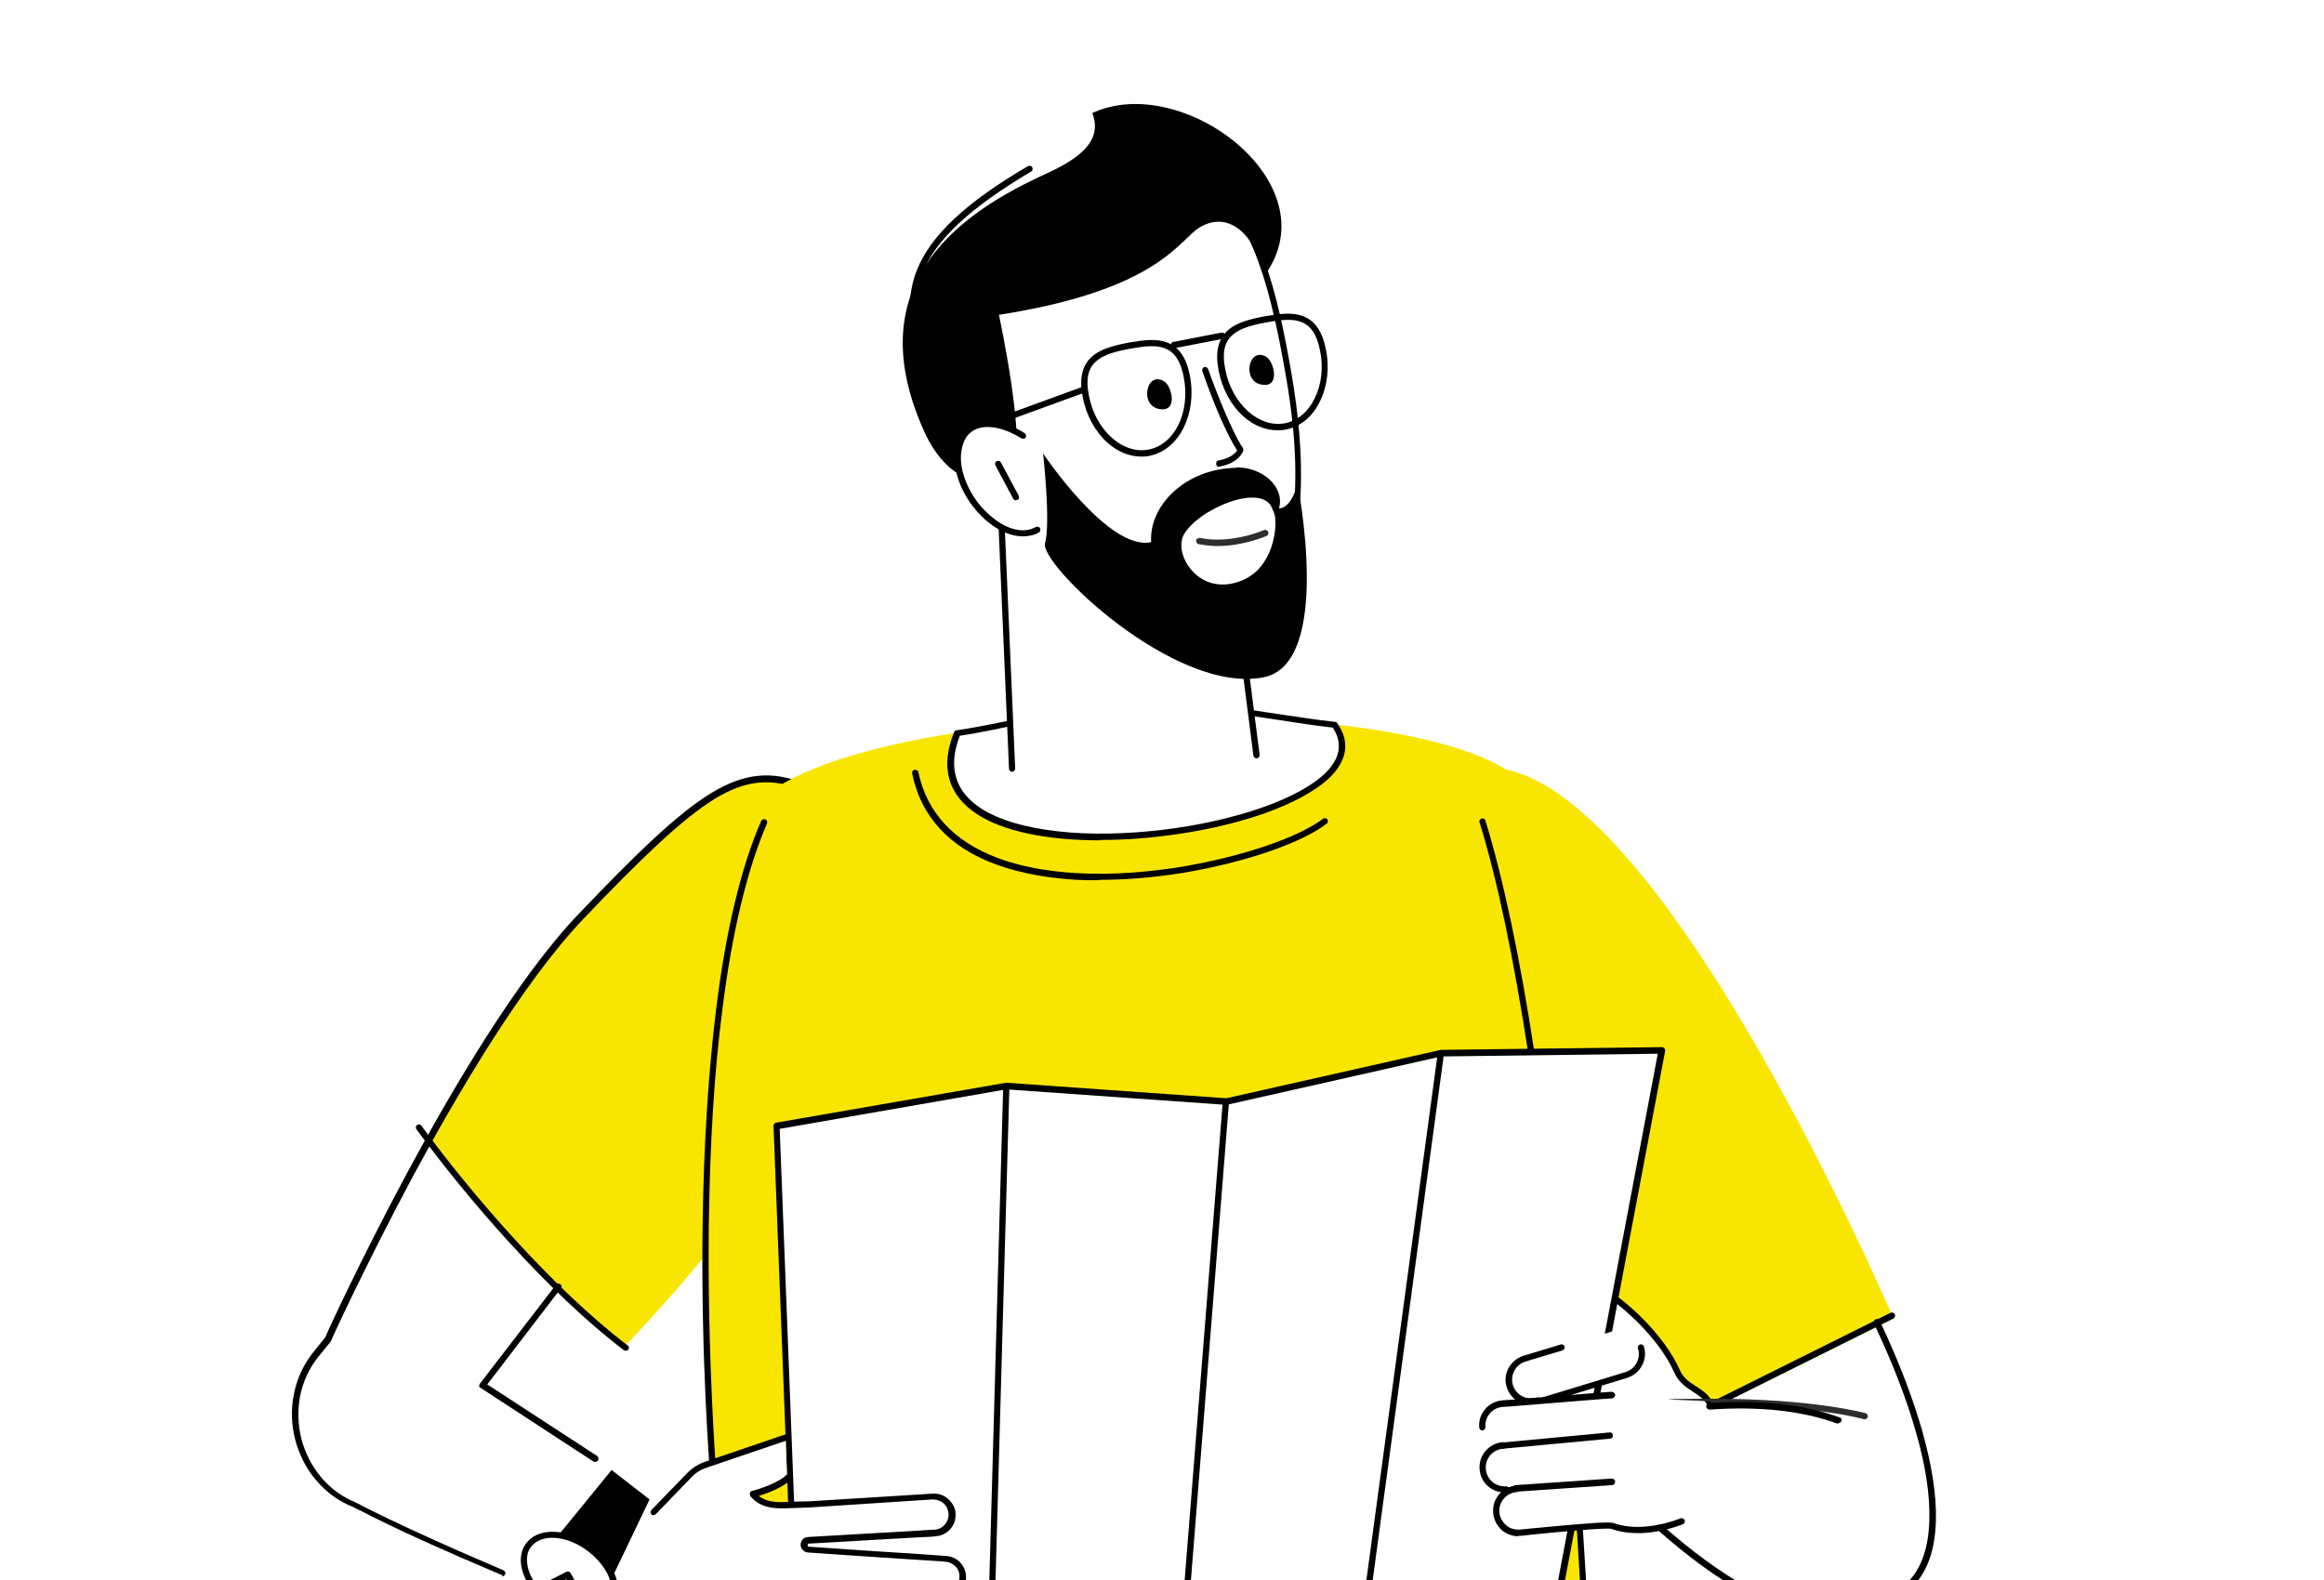 <?xml version="1.0" encoding="UTF-8"?>
<svg xmlns="http://www.w3.org/2000/svg" xmlns:xlink="http://www.w3.org/1999/xlink" version="1.1" viewBox="0 0 600 408">
  <rect x="0" y="0" width="600" height="408" fill="#808080" stroke="none"/>
  <defs>
    <style>
      .cls-1 {
        fill: none;
      }

      .cls-2 {
        fill: #fff;
      }

      .cls-3 {
        fill: #2e2e2e;
      }

      .cls-4 {
        fill: #f9e600;
      }

      .cls-5 {
        clip-path: url(#clippath);
      }
    </style>
    <clipPath id="clippath">
      <rect class="cls-1" width="600" height="408" transform="translate(600 408) rotate(180)"></rect>
    </clipPath>
  </defs>
  <g>
    <g id="Ebene_1">
      <rect class="cls-2" width="600" height="408" transform="translate(600 408) rotate(180)"></rect>
      <g class="cls-5">
        <g>
          <path class="cls-2" d="M178.6,396.2l-54.1-38.5,59.7-79.6c.6-.6,1.2-1.3,1.7-1.9,11.5-14.2,14.2-31,0-42.5-14.2-11.5-28.8-6.3-40.2,7.9l-35.7,53.5-25.5,50.8-3,3.7c-10.4,12.7-5.4,32.9,9.9,39.1,0,0,72.6,32.2,72.6,32.2,15,6.6,27.8-14.5,14.6-24.7Z"></path>
          <g>
            <path class="cls-2" d="M208.6,369.2s-16.5,5.4-24.2,7.9c-7.7,2.5-3.7,10.2,3.2,10,6.3-.2,14.8-4,20.1-8.7,4.1-3.6,2.9-9.9.9-9.2Z"></path>
            <g>
              <path class="cls-4" d="M206.1,203.4c-13.6-5.6-23,2.2-35.1,12.8-18.3,16-31.8,31.8-43.7,50.8-8.8,14-16.6,27.7-16.6,27.7,4.6,7.9,37.5,47.1,50.8,52.7,0,0,113.7-115.8,44.6-144Z"></path>
              <path class="cls-2" d="M432.1,246.8c36.2,50.8,60.5,110.4,66.6,136.1,9.6,39.8-46.1,33.4-69.8-2.2-14-21-53-75.2-62.4-114.7-9.4-39.6,65.5-19.1,65.5-19.1Z"></path>
              <path d="M129.6,407.1c.3,0,.6-.2.8-.5.2-.4,0-.9-.4-1.1-27.5-11.7-37.9-17.4-38.1-17.5,0,0,0,0,0,0-7-2.8-12.1-8.9-14.1-16.5-.9-3.6-1-7.5-.3-11.1.8-3.8,2.4-7.3,4.9-10.3l3-3.7c0,0,0-.1.1-.2,0-.2,8.9-19.6,21.2-42.6,11.4-21.2,28.3-49.9,43.9-66.3,14.5-15.2,25.3-25.7,33.9-31,8-4.9,14.6-5.5,22.8-2.3.4.2.9,0,1.1-.5.2-.4,0-.9-.5-1.1-8.7-3.5-15.7-2.8-24.3,2.4-8.8,5.4-19.2,15.5-34.2,31.2-15.8,16.5-32.7,45.4-44.2,66.7-11.9,22.2-20.6,41-21.2,42.6l-2.9,3.6c-2.6,3.2-4.4,6.9-5.2,11-.8,3.8-.7,7.9.3,11.8,1,3.8,2.8,7.5,5.3,10.4,2.7,3.2,5.9,5.6,9.8,7.1h0c.3.2.9.5,2,1,1.3.7,3.5,1.8,6.6,3.3,5.5,2.7,15.2,7.1,29.6,13.2.1,0,.2,0,.3,0Z"></path>
              <path d="M153.7,377.5c.3,0,.5-.1.7-.4.2-.4.1-.9-.2-1.1l-28.4-18.5,19-24.8c.3-.4.2-.9-.2-1.1-.4-.3-.9-.2-1.1.2l-19.6,25.5c-.1.2-.2.4-.2.6,0,.2.2.4.4.5l29.1,19c.1,0,.3.1.4.1Z"></path>
              <g>
                <path class="cls-4" d="M371.2,203.5c43.1-37.1,117.3,136.2,117.3,136.2l-71.4,35.5s-83.2-139.5-45.9-171.6Z"></path>
                <path d="M441.4,363.9c.1,0,.2,0,.4,0l47-23.4c.4-.2.6-.7.4-1.1-.2-.4-.7-.6-1.1-.4l-47,23.4c-.4.2-.6.7-.4,1.1.1.3.4.5.7.5Z"></path>
              </g>
              <path d="M161.6,348.8c.2,0,.5-.1.6-.3.3-.4.2-.9-.2-1.1-19.5-14.9-40.3-39.1-53.2-56.7-.3-.4-.8-.4-1.1-.2-.4.3-.4.8-.2,1.1,13,17.7,33.8,42,53.5,57,.1.1.3.2.5.2Z"></path>
              <path d="M184,649.9c1.8-66.7,6.4-127.4,16.5-161.4,31-104.6,200.1-5.4,200.1-5.4,9.1,39.5,9.6,101.3,6.1,166.8,0,0-107.9,0-107.9,0-1.1-48.8-1.8-83.6-1.8-83.6,0,0-2.7,35-7.1,83.6h-105.8Z"></path>
              <path class="cls-4" d="M325.1,572.5c.4,0,.7-.3.8-.7,0-.4-.2-.9-.6-1l-55.3-10.8c-.4,0-.9.2-1,.6,0,.4.2.9.6,1l55.3,10.8c0,0,.1,0,.2,0Z"></path>
              <path class="cls-4" d="M265.4,579.7c.1,0,.2,0,.3,0l52.1-21.1c.4-.2.6-.6.4-1.1-.2-.4-.6-.6-1.1-.4l-52.1,21.1c-.4.2-.6.6-.4,1.1.1.3.4.5.8.5Z"></path>
              <path class="cls-4" d="M299.3,557.4c.2,0,.5-.1.7-.3.1-.1,2.7-3.7,5.2-12.5,4.1-14.6,4.7-32.4,4.5-44.6,0-.5-.4-.8-.8-.8-.5,0-.8.4-.8.8.2,12.1-.4,29.6-4.4,44-2.4,8.6-4.9,12.1-5,12.1-.3.4-.2.9.2,1.1.1.1.3.2.5.2Z"></path>
              <path class="cls-4" d="M396.8,209.3c5.7,75.6,17,296.5,17,296.5l-221.8,26.7s-20.6-275,0-320.4c15.5-34.3,202.4-36.9,204.9-2.8Z"></path>
              <g>
                <path class="cls-2" d="M344.6,187.1c-14.3-1.6-33.1-5.7-49.3-5.4-17.4.3-32.3,5.1-48,7.6-18.3,44.9,117,25.7,97.4-2.2Z"></path>
                <path d="M284.2,216.9c5.1,0,10.4-.3,16-1,9.3-1.1,18.2-3.1,25.8-5.7,8-2.8,14.1-6.2,17.7-9.8,4.2-4.4,4.8-9.1,1.5-13.7-.1-.2-.3-.3-.6-.3-4.5-.5-9.3-1.2-14.5-2-11.1-1.7-23.8-3.6-35-3.4-11.6.2-22.2,2.4-32.4,4.6-5.1,1.1-10.4,2.2-15.8,3-.3,0-.5.2-.6.5-3.6,8.9-1.6,16.2,5.9,21.1,6.8,4.5,18.2,6.8,31.9,6.8ZM344.1,187.9c2.5,3.8,2,7.7-1.6,11.4-6.6,6.8-23.3,12.7-42.5,15-9.4,1.1-18.6,1.3-26.6.4-8.6-.9-15.6-3-20.2-6-6.7-4.4-8.5-10.7-5.4-18.7,5.2-.8,10.4-1.9,15.4-3,10.1-2.1,20.6-4.3,32.1-4.5,11.1-.2,23.6,1.7,34.7,3.4,5,.8,9.8,1.5,14.2,2Z"></path>
              </g>
              <path d="M409.3,420.8s0,0,0,0c.4,0,.8-.4.8-.9,0-.4-1.7-36.1-5.7-79.4-2.4-25.4-5.2-48.4-8.2-68.4-3.8-25-8.1-45.2-12.7-60.2-.1-.4-.6-.7-1-.5-.4.1-.7.6-.5,1,4.6,14.9,8.8,35,12.6,59.9,3,19.9,5.8,42.9,8.2,68.3,4.1,43.2,5.7,78.9,5.7,79.3,0,.4.4.8.8.8Z"></path>
              <path d="M189.9,533.6s0,0,0,0l225.5-27.1c.4,0,.8-.5.7-.9,0-.4-.5-.8-.9-.7l-225.5,27.1c-.4,0-.8.5-.7.9,0,.4.4.7.8.7Z"></path>
              <path d="M283.8,227.2c6.9,0,14.1-.6,21.6-1.8,15.6-2.6,30.5-7.6,37.1-12.7.4-.3.4-.8.2-1.1-.3-.4-.8-.4-1.1-.2-6.4,4.9-21,9.8-36.4,12.4-25.1,4.1-40.6.4-47.5-2.2-11.5-4.3-18.4-11.8-20.6-22.2,0-.4-.5-.7-1-.6-.4,0-.7.5-.6,1,2.3,11.1,9.6,19,21.6,23.4,6.5,2.4,14.4,3.8,23.3,4.1,1.1,0,2.3,0,3.5,0Z"></path>
              <g>
                <path d="M260.9,63.2c-18.7,17-24.7,25-16.1,43.9,8.6,18.9,23.8,50.3,32.7,56.5,8.9,6.2-16.7-100.4-16.7-100.4Z"></path>
                <g>
                  <g>
                    <path class="cls-2" d="M316,129.5l8.4,65.6c1.7,20.1-60.8,24.2-63.1,3.4l-4.2-97.4s47.9-26,58.9,28.4Z"></path>
                    <path d="M261.3,199.3s0,0,0,0c.4,0,.8-.4.8-.8l-4.2-96.9c1.4-.7,6.1-2.9,12.1-4.4,6.6-1.6,16.4-2.7,25.2,1.3,10,4.7,16.8,15.2,20,31.1l8.4,65.5c0,.4.5.8.9.7.4,0,.8-.5.7-.9l-8.4-65.6s0,0,0,0c-3.3-16.5-10.4-27.3-20.9-32.3-4.1-1.9-8.7-2.9-13.7-3-4,0-8.2.5-12.6,1.5-7.4,1.8-12.7,4.7-12.9,4.8-.3.1-.4.4-.4.8l4.2,97.4c0,.4.4.8.8.8Z"></path>
                    <path class="cls-2" d="M283.2,41.7c-81.9,15.9-6.8,130.2,24.3,125.2,28.6-4.6,30.7-38.4,25.2-69.9-5.6-32-13.4-62.4-49.5-55.4Z"></path>
                    <path d="M307.5,167.7s0,0,.1,0c8.6-1.4,15.3-5.4,20-12,10.7-15,9.1-40.2,5.9-58.8-3.6-21-8.4-42.2-22.3-51.8-3.6-2.5-7.6-4.1-12.1-4.8-4.8-.8-10.2-.6-16.1.6-.4,0-.7.5-.6,1,0,.4.5.7,1,.6,11.1-2.2,20-.9,27,4,13.4,9.2,18,30.1,21.6,50.7,5.8,33.1.1,49.6-5.6,57.6-4.5,6.2-10.8,10.1-18.9,11.4-.4,0-.7.5-.7.9,0,.4.4.7.8.7Z"></path>
                    <path d="M300.6,98.5c-4.6-2.9-6.5,6.1-1.4,7.1,5.1,1,3.3-5.9,1.4-7.1Z"></path>
                    <path d="M327,92.2c-4.6-2.9-6.5,6.1-1.4,7.1,5.1,1,3.3-5.9,1.4-7.1Z"></path>
                    <path d="M314.6,120.5c0,0,.1,0,.2,0,5.3-1,6.1-4,6.2-4.1,0-.2,0-.5-.1-.7,0,0-.9-1.2-2.4-4.3-1.4-2.9-3.7-8-6.6-16.1-.1-.4-.6-.6-1-.5-.4.1-.6.6-.5,1,4.7,13.5,8,19,9,20.5-.1.2-.3.5-.7.8-.6.6-1.9,1.4-4.1,1.8-.4,0-.7.5-.6,1,0,.4.4.7.8.7Z"></path>
                  </g>
                  <path d="M326.7,70.8c-4.9-15.7-13.6-15.5-18.9-10.6-5.3,4.9-13.6,15.4-49.9,21.1,0,0,7.4,34.3,3.5,40-3.9,5.7-16.1,5-22.8-9.9-16.5-36.6,7-55.1,29.9-65.8,5.7-2.7,17.1-7.4,13.5-16.4,23.2-10.8,61.5,18,44.7,41.6Z"></path>
                  <g>
                    <path class="cls-2" d="M271.6,132.3c7.7-15.8-19.6-31.2-23.8-17.8-4.2,13.4,16.6,32.6,23.8,17.8Z"></path>
                    <path d="M262.3,129.1c.1,0,.3,0,.4,0,.4-.2.5-.7.3-1.1l-4.6-8.6c-.2-.4-.7-.5-1.1-.3-.4.2-.5.7-.3,1.1l4.6,8.6c.1.3.4.4.7.4Z"></path>
                    <path d="M264.1,138.5c1.5,0,2.9-.3,4.1-1,.4-.2.5-.7.3-1.1-.2-.4-.7-.5-1.1-.3-3,1.7-7.2.8-11.2-2.5-2.8-2.2-5.2-5.4-6.6-8.7-1.1-2.5-2.2-6.3-1-10.1.6-2.1,1.9-3.4,3.7-4.1,3-1.1,7.3-.1,11.4,2.5.4.2.9.1,1.1-.2.2-.4.1-.9-.2-1.1-4.5-2.9-9.3-3.9-12.8-2.6-2.3.8-3.9,2.6-4.7,5.1-1.1,3.4-.7,7.2,1,11.2,1.6,3.6,4.1,6.9,7.1,9.3,3,2.4,6.1,3.6,8.9,3.6Z"></path>
                  </g>
                  <path d="M319.2,120.8c-13.2.2-22.6,9.8-22,19.2-11,2.4-27.9-22.9-27.9-22.9,0,0,2,17.9.5,23.2-1.5,5.3,33.4,39.1,56.4,34.6,18.1-3.5,8.8-49.9,8.8-49.9,0,0-1.5,6.2-4.8,6.3,1.6-5.7-4.4-10.7-11-10.6Z"></path>
                  <path class="cls-2" d="M329.3,134c-.2-.8-.3-1.7-.7-2.3-2.2-7.6-19.6-.2-23.1,6.6-.4.9-.5,1.7-.5,2.8.2,5.2,6.2,12.3,15.1,9,8.9-3.2,9.5-14.2,9.1-16.2Z"></path>
                  <path class="cls-3" d="M314.4,141c6.6,0,12.3-2.5,12.6-2.6.4-.2.6-.7.4-1.1-.2-.4-.7-.6-1.1-.4h0c0,0-8.5,3.7-16.5,2-.4,0-.9.2-1,.6,0,.4.2.9.6,1,1.6.3,3.3.5,4.9.5Z"></path>
                </g>
                <path d="M294.7,117.9c.7,0,1.4,0,2.1-.2,7.6-1.5,12.3-10.8,10.4-20.7l-.8.2.8-.2c-.9-4.7-2.9-7.5-6-8.6-2.7-1-5.9-.6-10,.1-4,.8-7.2,1.7-9.3,3.6-2.5,2.2-3.3,5.6-2.4,10.3.9,4.8,3.2,9,6.4,11.9,2.7,2.4,5.7,3.6,8.8,3.6ZM297.3,89.4c1.2,0,2.3.1,3.3.5,2.6.9,4.2,3.3,5,7.4h0c1.8,9.1-2.3,17.5-9.1,18.8-3.2.6-6.6-.5-9.5-3.1-3-2.7-5.1-6.6-5.9-11-.8-4.1-.2-6.9,1.9-8.7,1.9-1.7,4.8-2.5,8.5-3.2,2.2-.4,4.1-.7,5.8-.7Z"></path>
                <path d="M329.9,111.1c.7,0,1.4,0,2.1-.2,3.7-.7,6.9-3.3,8.8-7.3,1.9-3.9,2.5-8.7,1.5-13.4h0c-.9-4.7-2.9-7.5-6-8.6-2.7-1-5.9-.6-10,.1-4,.8-7.2,1.7-9.3,3.6-2.5,2.2-3.3,5.6-2.4,10.3.9,4.8,3.2,9,6.4,11.9,2.7,2.4,5.7,3.6,8.8,3.6ZM332.5,82.6c1.2,0,2.3.1,3.3.5,2.6.9,4.2,3.3,5,7.4h0c.9,4.4.4,8.8-1.4,12.4-1.7,3.5-4.5,5.8-7.7,6.4-3.2.6-6.6-.5-9.5-3.1-3-2.7-5.1-6.6-5.9-11-.8-4.1-.2-6.9,1.9-8.7,1.9-1.7,4.8-2.5,8.5-3.2,2.2-.4,4.1-.7,5.8-.7ZM341.6,90.3h0,0Z"></path>
                <path d="M255.5,110.2c0,0,.2,0,.3,0l24.4-8.9c.4-.2.6-.6.5-1-.2-.4-.6-.6-1-.5l-24.4,8.9c-.4.2-.6.6-.5,1,.1.3.4.5.8.5Z"></path>
                <path d="M303.1,89.9c0,0,.1,0,.2,0l12.4-2.4c.4,0,.7-.5.6-1,0-.4-.5-.7-1-.6l-12.4,2.4c-.4,0-.7.5-.6,1,0,.4.4.7.8.7Z"></path>
                <path d="M239.7,97.1c0,0,.2,0,.3,0,.4-.2.6-.6.5-1.1-2.1-5.4-3.3-9.6-3.8-13.4-.5-4.4,0-8.4,1.5-12.2,3.4-8.5,12.3-16.8,28-26.1.4-.2.5-.7.3-1.1-.2-.4-.7-.5-1.1-.3-16.1,9.4-25.2,18-28.7,26.9-3.7,9.2-1,18.4,2.3,26.9.1.3.4.5.8.5Z"></path>
              </g>
              <path d="M184.2,381.2s0,0,0,0c.4,0,.8-.4.7-.9,0-.3-2.3-29.4-1.9-64.4.3-20.6,1.4-39.2,3.5-55.2,2.5-20,6.4-36.2,11.5-48,.2-.4,0-.9-.4-1.1-.4-.2-.9,0-1.1.4-5.2,12-9.1,28.3-11.6,48.5-2,16.1-3.2,34.8-3.5,55.4-.5,35.1,1.9,64.3,1.9,64.6,0,.4.4.7.8.7Z"></path>
              <g>
                <path class="cls-2" d="M401.3,356.4c9-8.9,10.7-24.4,14.4-22.1,3.6,2.3,13.2,10.4,17.4,19.8,2.5,5.7,9.7,4.4,9.4,13.1-.4,8.7-2.2,28.3-9.6,27.6-7.4-.6-11.7,2-16.7-1.1-5-3.1-14.8-37.3-14.8-37.3Z"></path>
                <path d="M442.3,368c.4,0,.8-.3.8-.8.2-5.7-2.7-7.6-5.2-9.2-1.7-1.1-3.3-2.1-4.2-4.2-4.2-9.4-13.8-17.6-17.7-20.1-.4-.2-.9-.1-1.1.3-.2.4-.1.9.3,1.1,3.8,2.4,13.1,10.4,17.1,19.4,1.1,2.5,3.1,3.8,4.8,4.9,2.5,1.6,4.7,3.1,4.5,7.8,0,.4.3.8.8.8,0,0,0,0,0,0Z"></path>
                <g>
                  <g>
                    <polygon class="cls-2" points="428.9 271.3 372 272 316.5 284.6 259.7 280.6 200.5 290.9 209 510.2 253.6 501.3 299 504.3 342.4 490.6 387.9 488.5 428.9 271.3"></polygon>
                    <path d="M209,511c0,0,.1,0,.2,0l44.5-8.9,45.3,3c.1,0,.2,0,.3,0l43.3-13.7,45.4-2.1c.4,0,.7-.3.8-.7l41.1-217.2c0-.2,0-.5-.2-.7-.2-.2-.4-.3-.6-.3l-56.9.7c0,0-.1,0-.2,0l-55.4,12.5-56.7-4c0,0-.1,0-.2,0l-59.3,10.3c-.4,0-.7.4-.7.8l8.5,219.3c0,.2.1.5.3.6.1.1.3.2.5.2ZM253.6,500.5c0,0-.1,0-.2,0l-43.7,8.7-8.4-217.7,58.5-10.2,56.7,4c0,0,.2,0,.2,0l55.4-12.5,55.9-.7-40.8,215.6-44.8,2.1c0,0-.1,0-.2,0l-43.2,13.7-45.3-3s0,0,0,0Z"></path>
                  </g>
                  <path d="M253.6,502.1c.4,0,.8-.4.8-.8l6.2-220.7c0-.4-.3-.8-.8-.8-.5,0-.8.3-.8.8l-6.2,220.7c0,.5.3.8.8.8,0,0,0,0,0,0Z"></path>
                  <path d="M299,505.1c.4,0,.8-.3.8-.8l17.5-219.8c0-.4-.3-.8-.7-.9-.4,0-.8.3-.9.7l-17.5,219.8c0,.4.3.8.7.9,0,0,0,0,0,0Z"></path>
                  <path d="M342.4,491.4c.4,0,.8-.3.8-.7l29.6-218.6c0-.4-.3-.9-.7-.9-.4,0-.9.3-.9.7l-29.6,218.6c0,.4.3.9.7.9,0,0,0,0,.1,0Z"></path>
                </g>
              </g>
              <path class="cls-2" d="M421.5,369.7c8-14.3,84.2-7.5,78.3,23.8-10.5,55.1-92.2,1.1-78.3-23.8Z"></path>
              <g>
                <path class="cls-2" d="M416.6,343.7c-1.7.5-21.3,6.5-23,7-3,.9-4.7,4.1-3.8,7.1.9,3,4.1,4.7,7.1,3.8,1.7-.5,21.3-6.5,23-7,3-.9,4.7-4.1,3.8-7.1-.9-3-4.1-4.7-7.1-3.8Z"></path>
                <path d="M395.3,362.7c.6,0,1.3,0,1.9-.3.4-.1.7-.6.5-1-.1-.4-.6-.7-1-.5-2.6.8-5.3-.7-6.1-3.2-.8-2.6.7-5.3,3.2-6.1l9.6-2.9c.4-.1.7-.6.5-1-.1-.4-.6-.7-1-.5l-9.6,2.9c-3.4,1.1-5.4,4.7-4.3,8.1.9,2.8,3.4,4.6,6.2,4.6Z"></path>
                <path d="M396.9,362.8c0,0,.2,0,.2,0,1.7-.5,21.3-6.5,23-7,3.4-1.1,5.4-4.7,4.3-8.1-.1-.4-.6-.7-1-.5-.4.1-.7.6-.5,1,.8,2.6-.7,5.3-3.2,6.1-1.7.5-21.3,6.5-23,7-.4.1-.7.6-.5,1,.1.4.4.6.8.6Z"></path>
                <path class="cls-2" d="M420.1,359.9c-1.8.1-30.3,2.5-32.1,2.6-3.1.2-5.5,2.9-5.3,6.1.2,3.1,2.9,5.5,6.1,5.3,1.8-.1,30.3-2.5,32.1-2.6,3.1-.2,5.5-2.9,5.3-6.1-.2-3.1-2.9-5.5-6.1-5.3Z"></path>
                <path d="M382.7,369.4s0,0,0,0c.4,0,.8-.4.8-.9-.2-2.7,1.8-5,4.5-5.2.9,0,7.6-.6,14.1-1.1,6.5-.5,13.2-1.1,14.1-1.1.4,0,.8-.4.8-.9,0-.4-.4-.8-.9-.8-.9,0-7.6.6-14.1,1.1-6.5.5-13.2,1.1-14.1,1.1-3.6.3-6.3,3.4-6,7,0,.4.4.8.8.8Z"></path>
                <path class="cls-2" d="M417.7,371.3c-1.8.1-27.9,1.9-29.7,2-3.1.2-5.5,2.9-5.3,6.1.2,3.1,2.9,5.5,6.1,5.3,1.8-.1,27.9-1.9,29.7-2,3.1-.2,5.5-2.9,5.3-6.1-.2-3.1-2.9-5.5-6.1-5.3Z"></path>
                <path d="M388.4,385.5c.2,0,.3,0,.5,0,.4,0,.8-.4.8-.9,0-.4-.4-.8-.9-.8-2.7.2-5-1.8-5.2-4.5-.2-2.7,1.8-5,4.5-5.2.4,0,.8-.4.8-.9,0-.4-.4-.8-.9-.8-3.6.3-6.3,3.4-6,7,.2,3.4,3.1,6,6.5,6Z"></path>
                <path class="cls-2" d="M415.4,382.7c-1.8.1-22.2,1.6-24,1.7-3.1.2-5.5,2.9-5.3,6.1.2,3.1,2.9,5.5,6.1,5.3,1.8-.1,22.2-1.6,24-1.7,3.1-.2,5.5-2.9,5.3-6.1-.2-3.1-2.9-5.5-6.1-5.3Z"></path>
                <path d="M391.8,396.6c.2,0,.3,0,.5,0,.4,0,1.4-.1,3-.3,4.8-.5,19.3-1.9,20.7-1.5,2.3.8,4.6,1.1,6.9,1.1,6,0,11.3-2.2,11.6-2.3.4-.2.6-.7.4-1.1-.2-.4-.7-.6-1.1-.4,0,0-9.5,4-17.2,1.2-1.1-.4-6.9,0-21.4,1.4-1.5.1-2.6.3-2.9.3-1.3,0-2.6-.3-3.5-1.2-1-.9-1.6-2-1.7-3.3-.2-2.7,1.8-5,4.5-5.2.4,0,.8-.4.8-.9,0-.4-.4-.8-.9-.8-3.6.3-6.3,3.4-6,7,.1,1.7.9,3.3,2.2,4.5,1.2,1,2.7,1.6,4.3,1.6Z"></path>
                <path d="M388,374.1s0,0,0,0l27.7-2.6c.4,0,.8-.4.7-.9,0-.4-.4-.8-.9-.7l-27.7,2.6c-.4,0-.8.4-.7.9,0,.4.4.7.8.7Z"></path>
                <path d="M391.4,385.2s0,0,0,0l24.8-1.7c.4,0,.8-.4.8-.9,0-.4-.4-.8-.9-.8l-24.8,1.7c-.4,0-.8.4-.8.9,0,.4.4.8.8.8Z"></path>
              </g>
            </g>
            <g>
              <path class="cls-3" d="M213.5,408.4c.4,0,.8-.3.8-.8,0-.4-.3-.8-.8-.8l-7.2-.3c-.5,0-.8.3-.8.8,0,.4.3.8.8.8l7.2.3s0,0,0,0Z"></path>
              <path class="cls-2" d="M248.7,407.5c.2-2.6-1.7-4.8-4.3-5-1.4-.1-24.3-1.5-35.5-2.3-.6,0-1.1-.6-1.1-1.2,0-.6.5-1.2,1.1-1.2,11.4-.7,31.4-1.8,32.7-1.8,2.6-.2,4.6-2.4,4.4-5-.2-2.6-2.4-4.6-5-4.4-1.4,0-21.4,1.4-32.2,2.1-.3,0-.6,0-.8,0,0,0-4,.1-6.2.2-5.5.1-6.4-1.7-7-2.8,4.6-1.5,8.4-4.5,8.4-4.5-.1-3.9-.3-7.6-.4-10.3-6.7,1.9-22.2,7-24.8,9.7l-9.3,9.6c-2.4,2.5-3.7,5.9-3.7,9.3l-5.5,15.6c7.3,14.5,47.6,10.8,47.6,10.8.4,0,.8,0,1.2-.2,5.7-.5,22.3-1.9,24-2,2.6-.2,4.5-2.5,4.3-5.1,0-.3,0-.6-.2-.9,1.4,0,2.4.1,2.7.1,2.6.1,4.8-1.9,4.9-4.5,0-.6,0-1.2-.3-1.8,2.5.1,4.7-1.8,4.9-4.3Z"></path>
              <path d="M168.7,391.2c.2,0,.4,0,.6-.2l9.3-9.6c1.1-1.2,2.5-2,4.1-2.5h0s20.3-6.9,20.3-6.9c.4-.1.7-.6.5-1-.1-.4-.6-.7-1-.5l-20.3,6.9c-1.8.6-3.4,1.6-4.7,2.9l-9.3,9.6c-.3.3-.3.8,0,1.2.2.2.4.2.6.2Z"></path>
              <path d="M232.3,424.8s0,0,0,0c1.5-.1,2.8-.8,3.7-1.9.9-1.1,1.4-2.5,1.3-4h1.7c3,.2,5.6-2.2,5.7-5.2,0-.3,0-.7,0-1,2.5-.4,4.5-2.4,4.7-5,.1-1.5-.4-2.9-1.3-4s-2.3-1.8-3.8-1.9c-.4,0-2.4-.2-5.5-.4-7.7-.5-21.9-1.4-30-2-.2,0-.3-.2-.3-.4,0-.2.2-.4.4-.4,8.3-.5,21-1.2,27.9-1.6,2.7-.1,4.4-.2,4.8-.3,3-.2,5.3-2.8,5.1-5.8,0-1.5-.8-2.8-1.9-3.8-1.1-1-2.5-1.5-4-1.4l-32.1,2c-.3,0-.6,0-.9,0,0,0-4,.1-6.2.2-2.4,0-4.3-.5-5.7-1.6,2.2-.7,6.3-2.2,8.4-4.3.3-.3.3-.8,0-1.2s-.8-.3-1.2,0c-2.4,2.5-8.9,4.2-8.9,4.2-.3,0-.5.3-.6.5,0,.3,0,.6.1.8,1.7,2.2,4.4,3.2,7.9,3.2,2.3,0,6.2-.2,6.2-.2.2,0,.4,0,.6,0,0,0,.2,0,.2,0l32.2-2.1c1,0,2,.3,2.8,1,.8.7,1.2,1.6,1.3,2.7.1,2.1-1.5,4-3.6,4.1-.4,0-2.1.1-4.8.3-6.9.4-19.6,1.1-27.9,1.6-1.1,0-1.9,1-1.9,2,0,1,.8,1.9,1.9,2,8.1.6,22.3,1.5,30,2,2.9.2,5.1.3,5.5.4,1,0,2,.6,2.7,1.3.7.8,1,1.8.9,2.8-.2,2.1-1.9,3.7-4.1,3.6-.3,0-.5.1-.7.3-.2.2-.2.5-.1.8.2.5.2,1,.2,1.4,0,2.1-1.9,3.8-4,3.7h-2.7c-.3-.1-.5,0-.7.2-.2.2-.2.5-.1.7,0,.2.1.5.1.7,0,1-.2,2-.9,2.8-.7.8-1.6,1.3-2.6,1.4-.4,0-.8.4-.7.9,0,.4.4.7.8.7Z"></path>
              <path d="M242.7,412.6c.4,0,.8-.3.8-.8,0-.4-.3-.8-.8-.9l-33.6-2.6c-.5,0-.8.3-.9.8,0,.4.3.8.8.9l33.6,2.6s0,0,0,0Z"></path>
            </g>
            <path class="cls-3" d="M481.4,366.5c.4,0,.7-.2.8-.6.1-.4-.1-.9-.6-1-.1,0-13.4-3.7-39.1-3.7s-.8.4-.8.8.4.8.8.8c25.5,0,38.6,3.6,38.7,3.7,0,0,.1,0,.2,0Z"></path>
          </g>
          <path d="M199.6,426.2c11.1,0,21.9-.5,22-.5.4,0,.8-.4.8-.9,0-.4-.4-.8-.9-.8-.3,0-25.3,1.2-38.3,0-13.3-1.3-26-7.5-26.1-7.6-.4-.2-.9,0-1.1.4-.2.4,0,.9.4,1.1.1,0,13,6.4,26.7,7.8,4.6.4,10.6.6,16.5.6Z"></path>
          <g>
            <polygon points="167.7 387.2 157.5 408.5 143.3 397.5 157.9 379.6 167.7 387.2"></polygon>
            <g>
              <ellipse class="cls-2" cx="147" cy="406.8" rx="8.7" ry="13.1" transform="translate(-267.3 282.7) rotate(-53.4)"></ellipse>
              <path d="M151.5,418.1c2.8,0,5-.9,6.5-2.7,1.3-1.5,1.8-3.4,1.6-5.6-.4-3.6-2.8-7.4-6.4-10.3-2.9-2.3-6.2-3.7-9.4-3.9-3.3-.3-6,.6-7.7,2.6-1.3,1.5-1.8,3.4-1.6,5.6.4,3.6,2.8,7.4,6.4,10.3,2.9,2.3,6.2,3.7,9.4,3.9.4,0,.8,0,1.2,0ZM142.6,397.1c3,0,6.5,1.3,9.5,3.7,3.3,2.6,5.5,6,5.8,9.2.2,1.8-.2,3.3-1.2,4.4-2.8,3.3-9.5,2.6-14.8-1.6-3.3-2.6-5.5-6-5.8-9.2-.2-1.8.2-3.3,1.2-4.4,1.2-1.4,3.1-2.1,5.3-2.1Z"></path>
            </g>
            <g>
              <polyline class="cls-2" points="150.8 414 146.6 406.5 140.1 409.8"></polyline>
              <path d="M150.8,414.9c.1,0,.3,0,.4-.1.4-.2.5-.7.3-1.1l-4.2-7.5c-.2-.4-.7-.5-1.1-.3l-6.5,3.3c-.4.2-.6.7-.4,1.1s.7.6,1.1.4l5.8-2.9,3.8,6.8c.1.3.4.4.7.4Z"></path>
            </g>
          </g>
          <path d="M473.1,418.2c7.1,0,13.5-2.4,19.5-7.4,4.6-3.8,7-9.9,7.2-18.1.2-6.4-1-14.2-3.5-23.1-4.3-15.1-11-28.4-11-28.5-.2-.4-.7-.6-1.1-.4-.4.2-.6.7-.4,1.1,0,.1,6.7,13.3,10.9,28.2,2.5,8.7,3.6,16.3,3.4,22.6-.2,7.7-2.4,13.4-6.6,16.9-7.1,5.9-14.8,8-23.7,6.6-5.2-.9-11-3-17-6.4-6.6-3.7-13.9-9-21.6-15.8-.3-.3-.9-.3-1.2,0-.3.3-.3.9,0,1.2,7.8,6.9,15.1,12.2,21.9,16,6.2,3.5,12.1,5.7,17.6,6.6,1.9.3,3.7.5,5.5.5Z"></path>
          <path d="M474.6,367.5c.3,0,.6-.2.8-.5.2-.4,0-.9-.5-1-9.3-3.4-20.6-4.6-33.6-3.7-.4,0-.8.4-.8.9,0,.4.4.8.9.8,12.8-.9,23.9.3,32.9,3.6,0,0,.2,0,.3,0Z"></path>
        </g>
      </g>
    </g>
  </g>
</svg>
